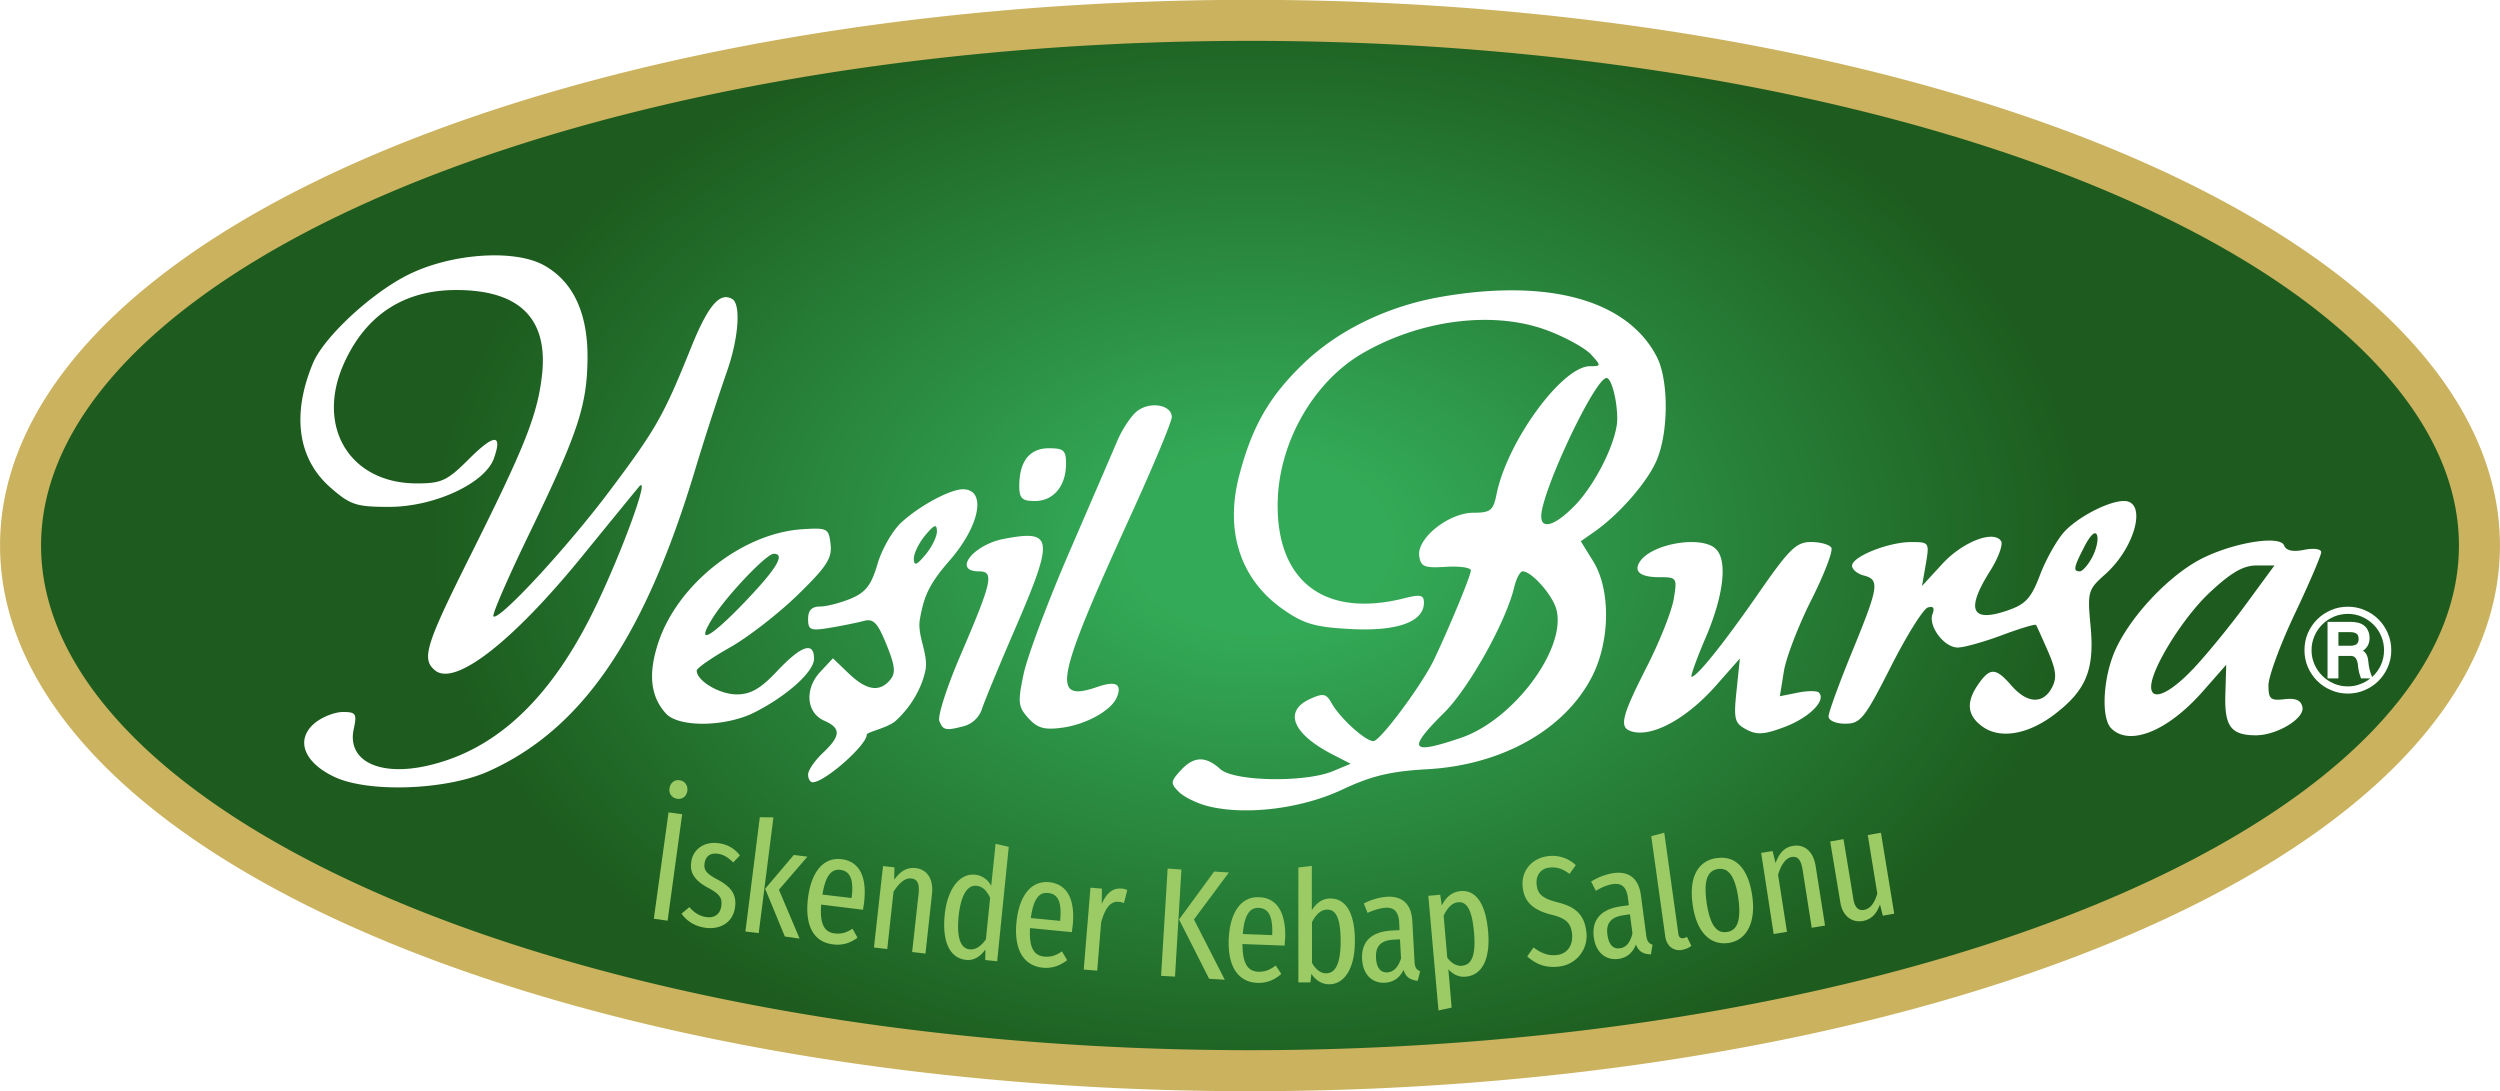 <svg width="603.51" height="263.42" viewBox="0 0 159.68 69.7" xmlns="http://www.w3.org/2000/svg"><defs><filter id="b" x="-.01" y="-.04" width="1.03" height="1.12" color-interpolation-filters="sRGB"><feFlood flood-color="#000" flood-opacity=".5" result="flood"/><feGaussianBlur in="SourceGraphic" result="blur" stdDeviation="2"/><feOffset dx="6" dy="6" in="blur" result="offset"/><feComposite in="flood" in2="offset" operator="in" result="comp1"/><feComposite in="SourceGraphic" in2="comp1" result="comp2"/></filter><filter id="c" x="-.23" y="-.23" width="1.75" height="1.74" color-interpolation-filters="sRGB"><feFlood flood-color="#000" flood-opacity=".5" result="flood"/><feGaussianBlur in="SourceGraphic" result="blur" stdDeviation="2"/><feOffset dx="6" dy="6" in="blur" result="offset"/><feComposite in="flood" in2="offset" operator="in" result="comp1"/><feComposite in="SourceGraphic" in2="comp1" result="comp2"/></filter><radialGradient id="a" cx="-1339.5" cy="-391.56" r="301.76" gradientTransform="matrix(.175 .001 -.001 .118 314.42 82.26)" gradientUnits="userSpaceOnUse"><stop stop-color="#33aa57" offset=".16"/><stop stop-color="#1d5c1e" offset="1"/></radialGradient></defs><path d="M158.37 34.85a78.53 33.54 0 0 1-78.53 33.54A78.53 33.54 0 0 1 1.31 34.85 78.53 33.54 0 0 1 79.84 1.3a78.53 33.54 0 0 1 78.53 33.54z" fill="url(#a)" stroke="#cbb25e" stroke-linecap="round" stroke-width="2.62"/><path transform="translate(1192.5 -22.16) scale(.265)" d="M-4214.9 271.92c-2.61-.66-5.75-2.2-6.97-3.43-2.03-2.02-2-2.48.37-5.09 3.19-3.52 6.04-3.63 9.62-.4 3.31 3 20.44 3.3 27.18.49l4.24-1.77-4.24-2.18c-9.79-5.03-12.02-10.49-5.52-13.45 3.16-1.44 3.87-1.3 5.17 1.01 2.04 3.64 8.17 9.2 10.1 9.16 1.65-.05 11.83-13.77 14.64-19.74 3.9-8.26 8.83-20.22 8.83-21.39 0-.7-2.7-1.09-6.01-.88-5.19.33-6.07-.03-6.44-2.61-.6-4.27 7.12-10.43 13.08-10.43 4.1 0 4.77-.54 5.55-4.42 2.55-12.72 15.8-30.9 22.54-30.9 2.71 0 2.72-.1.28-2.79-1.4-1.54-6.1-4.15-10.47-5.8-12.9-4.88-30.57-2.7-44.7 5.52-11.92 6.94-20.28 21.79-20.4 36.27-.17 18.9 11.53 27.57 30.66 22.7 3.76-.95 4.6-.75 4.6 1.1 0 4.6-6.35 6.92-17.45 6.36-8.7-.44-11.39-1.2-16.38-4.66-10.36-7.18-14.22-18.82-10.71-32.29 3.07-11.8 7.2-19.04 15.39-26.94 8.48-8.2 20.48-14 33.5-16.23 25.83-4.42 44.7.85 51.76 14.46 2.92 5.61 2.89 18.32-.06 25.08-2.28 5.25-9 12.94-14.91 17.08l-3.33 2.33 3 4.85c4.18 6.75 4.1 18.97-.16 27.51-6.48 12.96-21.76 21.61-39.95 22.6-8.78.49-13.34 1.59-20.43 4.92-9.8 4.61-23.3 6.26-32.38 3.96zm61.05-16.46c12.63-4.3 25.39-21.4 23.01-30.84-.87-3.5-5.97-9.28-8.16-9.28-.62 0-1.54 1.74-2.05 3.88-1.97 8.28-10.89 24.25-16.85 30.17-9.05 8.98-8.2 10.24 4.05 6.07zm27.45-56.01c5.1-5.28 10.19-15.67 10.2-20.84.02-4.44-1.4-9.89-2.58-9.88-2.78 0-15.74 27.47-15.74 33.36 0 3.3 3.47 2.17 8.12-2.65zm-298.93 65.47c-7.57-3.54-9.58-9.15-4.7-13.1 1.76-1.42 4.77-2.58 6.69-2.58 3.1 0 3.4.44 2.6 4.06-1.7 7.7 6.13 11.57 17.91 8.85 16.65-3.84 29.87-16.41 40.47-38.5 6.5-13.5 13.15-31.9 10.4-28.74-.64.75-6.76 8.23-13.59 16.63-16.95 20.84-30.84 31.63-35.61 27.66-3.31-2.74-2.3-6.02 8.59-27.8 13.07-26.13 16.06-33.65 17.18-43.17 1.62-13.75-5.31-20.7-20.65-20.7-12.57 0-21.74 5.96-27 17.55-6.97 15.31 1.28 29.05 17.45 29.06 5.98.01 7.35-.63 12.5-5.76 6.2-6.21 8.26-6.3 6.13-.28-2.12 6.03-14.36 11.7-25.27 11.7-7.9 0-9.33-.47-14.06-4.6-7.95-6.91-9.47-17.61-4.29-30.03 2.6-6.22 13.88-16.74 22.77-21.23 10.36-5.24 25.72-6.35 32.9-2.38 7.15 3.96 10.7 11.72 10.51 22.92-.19 11.18-2.43 17.83-14.22 42.17-5.02 10.37-8.83 19.16-8.45 19.53 1.26 1.26 17.69-16.48 28.05-30.29 11.16-14.87 12.94-18 19.57-34.46 4.1-10.18 6.97-13.55 9.97-11.7 2.14 1.32 1.45 9.81-1.44 17.8a685.42 685.42 0 0 0-7.9 24.5c-12.15 39.84-27.18 61.55-49.52 71.54-10.06 4.5-28.79 5.18-36.99 1.35zm114.1-.6c0-1.04 1.6-3.37 3.54-5.2 4.37-4.1 4.45-5.99.35-7.78-4.33-1.9-4.8-7.65-.96-11.77l3.05-3.27 3.8 3.64c4.3 4.12 7.45 4.61 10 1.55 1.38-1.67 1.2-3.37-.9-8.53-2.13-5.25-3.14-6.3-5.45-5.67-1.55.42-5.21 1.16-8.13 1.65-4.74.79-5.3.56-5.3-2.12 0-2.08.89-3 2.88-3 1.58-.01 4.92-.87 7.42-1.91 3.6-1.51 4.94-3.25 6.42-8.32 1.03-3.52 3.58-8 5.66-9.94 4.3-4.02 11.81-8.09 14.93-8.09 5.78 0 4.13 8.77-3.23 17.2-5.25 6.02-6.16 8.87-7.12 14.02-.78 4.16 2.19 8.49 1.28 12.62-1 4.52-3.68 8.82-7.1 11.94-1.9 1.75-7 2.72-7 3.36 0 2.54-10.15 11.49-13.04 11.49-.6 0-1.1-.85-1.1-1.88zm31.05-58.68c-.03-1.81-.64-1.59-2.82 1.02-1.53 1.84-2.76 4.38-2.74 5.65.04 1.82.65 1.6 2.83-1.02 1.53-1.83 2.76-4.37 2.74-5.65zm167.22 48.2c-2.81-.96-2.14-3.65 3.86-15.44 3.1-6.08 6.02-13.44 6.51-16.35.87-5.16.78-5.3-3.42-5.3-4.61 0-6.3-1.34-4.74-3.74 2.87-4.4 14.98-6.41 18.35-3.04 2.82 2.81 1.86 11.18-2.45 21.26-2.24 5.24-3.78 9.53-3.43 9.53 1.3 0 7.78-8.09 16.13-20.13 7.42-10.7 9.11-12.36 12.65-12.36 2.24 0 4.45.61 4.91 1.36s-1.71 6.42-4.83 12.61-6.1 13.95-6.62 17.23l-.96 5.97 4.3-.86c2.35-.47 4.65-.49 5.1-.03 1.85 1.84-2.24 6-8.09 8.23-5.02 1.92-6.83 2.05-9.38.68-2.86-1.53-3.1-2.44-2.37-9.4l.8-7.72-5.71 6.47c-7.21 8.19-15.69 12.73-20.62 11.04zm84.81-1.07c-3.73-2.68-4.04-5.92-.98-10.28 2.82-4.02 4.18-3.95 7.96.39 3.76 4.32 7.58 4.53 9.72.54 1.27-2.37 1.07-4.22-.93-8.83-1.4-3.2-2.69-6.06-2.87-6.33s-3.9.85-8.26 2.48-9.14 2.96-10.62 2.96c-3.3 0-7.18-5.2-6.06-8.13.55-1.42.15-1.93-1.16-1.51-1.1.35-5.12 6.79-8.93 14.32-6.32 12.47-7.3 13.68-10.96 13.68-2.27 0-4.02-.77-4.02-1.76 0-.98 2.55-7.97 5.66-15.55 6.46-15.76 6.72-17.4 2.83-18.41-1.56-.4-2.83-1.47-2.83-2.36 0-2.19 8.77-5.7 14.25-5.7 4.35 0 4.42.1 3.53 5.3l-.92 5.29 4.87-5.3c4.9-5.36 12.47-8.28 14.2-5.5.5.84-.69 4.07-2.66 7.19-5.93 9.38-4.54 12.53 4.2 9.51 4.41-1.52 5.7-2.94 7.87-8.65 1.43-3.75 4.06-8.4 5.84-10.34 3.3-3.58 10.7-7.4 14.35-7.4 5.66 0 2.78 11.19-4.56 17.71-4.12 3.68-4.26 4.16-3.47 12.56.97 10.38-1.08 15.36-8.68 21.15-6.39 4.88-13.12 6.03-17.37 2.97zm26.43-40.83c1-1.86 1.53-4.25 1.18-5.3-.4-1.17-1.54-.17-3 2.62-2.65 5.12-2.84 6.08-1.17 6.08.65 0 2-1.53 3-3.4zm4.6 41.25c-2.52-2.52-2-12.34 1.02-18.98 3.47-7.63 11.78-16.73 19.32-21.14 7.41-4.34 20.26-6.73 21.33-3.96.47 1.24 2.1 1.59 4.83 1.04 2.32-.46 4.1-.21 4.1.58 0 .77-2.85 7.44-6.35 14.82s-6.36 15.14-6.36 17.24c0 3.33.5 3.76 3.86 3.37 2.73-.32 4 .24 4.33 1.93.53 2.75-6.23 6.8-11.3 6.77-5.94-.04-7.51-2.16-7.28-9.85l.21-7.16-5.67 6.45c-8.44 9.58-17.64 13.29-22.04 8.89zm19.6-14.2c3.15-3.3 8.88-10.29 12.73-15.53l7-9.54h-4.32c-3.18 0-6.14 1.71-11.26 6.5-6.43 6-14.14 18.4-14.14 22.74 0 3.57 4.32 1.77 9.98-4.17zm-302.08 12.4c-.44-1.15 1.8-8.12 4.96-15.5 7.83-18.23 8.34-20.55 4.57-20.55-6.4 0-1.37-6.45 6.11-7.85 11.93-2.23 12.13-.25 2.25 22.56-3.72 8.61-7.18 17.02-7.69 18.68a6.43 6.43 0 0 1-4.05 3.86c-4.59 1.23-5.26 1.1-6.15-1.2zm21.46-.67c-2.47-2.73-2.59-3.78-1.15-10.61.87-4.18 5.8-17.34 10.95-29.25 5.15-11.9 10.4-24.08 11.67-27.05 1.27-2.97 3.5-6.24 4.97-7.26 3.18-2.23 8.13-1.25 8.13 1.6 0 1.12-4.41 11.7-9.8 23.5-18.35 40.23-19.37 45.4-8.16 41.56 4.44-1.53 5.97-.77 4.78 2.35-1.25 3.24-7.36 6.68-13.28 7.47-4.27.58-5.93.1-8.11-2.3zm-87.38-1.13c-3.73-4.13-4.3-9.6-1.8-17.12 4.68-14.1 20.27-26.35 34.69-27.28 6.06-.39 6.38-.22 6.82 3.63.39 3.36-.96 5.43-7.97 12.24-4.64 4.51-12 10.22-16.37 12.67-4.36 2.46-7.93 4.95-7.93 5.53 0 2.47 5.5 5.74 9.64 5.74 3.38 0 5.76-1.37 9.78-5.65 5.8-6.15 8.86-7.17 8.86-2.95 0 3.1-6.41 8.9-14.27 12.9-7 3.57-18.36 3.72-21.45.29zm19.24-27.09c7.52-7.87 9.61-11.4 6.76-11.4-1.72 0-11.19 9.93-14.6 15.31-4.44 7.01-.9 5.24 7.84-3.9zm65.95-27.74c0-5.93 2.48-9.09 7.12-9.09 3.64 0 4.18.51 4.15 3.89-.07 5.31-3.07 8.83-7.54 8.83-3.06 0-3.73-.65-3.73-3.63z" fill="#fff" filter="url(#b)"/><path d="M43.41 49.84c-.34-.05-.6.17-.65.52-.05.32.15.61.49.66.35.05.6-.17.65-.5.04-.34-.14-.63-.49-.68zm.16 2.17-.87-.12-.94 6.79.88.13zm2.33 1.85c-.93-.13-1.65.4-1.75 1.2-.1.68.2 1.17 1.06 1.64.75.4.93.65.86 1.17-.07.53-.44.78-.95.71-.45-.06-.8-.3-1.09-.64l-.5.42c.32.45.81.8 1.52.9.9.13 1.76-.29 1.9-1.32.11-.85-.3-1.32-1.14-1.77-.68-.36-.87-.59-.81-1.02.06-.45.37-.68.83-.62.38.05.68.24 1 .56l.43-.45a2 2 0 0 0-1.36-.78zm3.5-1.65-.87-.01-.92 7.3.85.1zm2.17 2.51-.87-.11-1.83 2.16 1.26 3.05.94.13-1.32-3.12zm3.62 2.94c.2-1.7-.32-2.64-1.44-2.78-1.16-.14-1.95.82-2.15 2.54-.2 1.75.4 2.76 1.6 2.9.6.08 1.12-.08 1.57-.43l-.32-.57c-.38.25-.7.35-1.14.3-.6-.07-.97-.52-.86-1.84l2.67.33.07-.45zm-.8-.3-1.86-.22c.2-1.26.6-1.64 1.14-1.58.62.08.87.6.73 1.74zm4.1-1.91c-.61-.07-1 .24-1.38.74l.02-.79-.73-.08-.58 5.2.85.1.4-3.66c.36-.56.74-.9 1.14-.85.36.04.54.3.46 1l-.41 3.7.85.1.42-3.83c.1-.9-.3-1.55-1.04-1.63zm5.1-1.55-.28 2.69a1.3 1.3 0 0 0-1.03-.72c-.98-.1-1.77.9-1.94 2.56-.17 1.68.3 2.77 1.36 2.88.5.06.9-.2 1.24-.66l-.01.67.76.08.74-7.31zm-1.66 6.74c-.56-.06-.84-.7-.7-2.13.16-1.44.6-1.99 1.15-1.93.4.04.66.34.86.77L62.97 60c-.3.42-.63.68-1.04.64zm6.59-1.56c.16-1.7-.4-2.62-1.51-2.73-1.16-.11-1.93.87-2.09 2.6-.16 1.75.49 2.74 1.68 2.86.6.06 1.11-.13 1.56-.48l-.33-.56c-.38.26-.7.37-1.14.33-.6-.06-.98-.5-.9-1.82l2.67.26.06-.46zm-.8-.26-1.88-.18c.17-1.27.56-1.66 1.1-1.6.63.05.88.56.78 1.7zm3.9-2.06c-.53-.05-.94.27-1.25.98l.01-.98-.73-.06-.43 5.23.86.07.25-3.07c.25-.93.6-1.37 1.11-1.33.14.01.23.04.35.08l.21-.83a1.2 1.2 0 0 0-.38-.1zm3.84-1.22-.88-.06-.42 6.85.89.05zm3.03.19-.94-.06-2.24 3.06 1.92 3.79 1 .06-1.97-3.85zm3.6 4.22c.05-1.71-.55-2.6-1.67-2.64-1.16-.05-1.87.98-1.94 2.71-.06 1.76.63 2.71 1.83 2.76.61.02 1.1-.19 1.53-.57l-.36-.54c-.36.28-.68.41-1.11.4-.62-.03-1.01-.44-1.01-1.77l2.69.1.03-.45zm-.83-.22-1.88-.07c.1-1.27.47-1.69 1.02-1.67.62.03.9.52.86 1.67zm3.7-2.34c-.5 0-.89.3-1.17.75v-2.83l-.86.1v7.34h.77l.06-.55c.28.42.68.67 1.13.67.99 0 1.65-1.02 1.65-2.75 0-1.85-.6-2.73-1.57-2.73zm-.26 4.78c-.38 0-.7-.3-.9-.67v-2.6c.21-.42.54-.8.96-.8.51-.01.87.42.87 2.02 0 1.53-.38 2.05-.93 2.05zm5.65-.74-.14-2.58c-.05-1.02-.56-1.63-1.64-1.57a3.9 3.9 0 0 0-1.46.43l.24.6c.41-.18.77-.3 1.15-.33.54-.03.83.25.87.95l.02.48-.5.03c-1.3.07-1.95.71-1.89 1.83.05.94.61 1.55 1.47 1.5.5-.03.92-.28 1.18-.82.14.48.45.65.9.7l.16-.61c-.22-.09-.34-.22-.36-.6zm-1.74.68c-.42.02-.69-.28-.72-.93-.04-.74.3-1.11 1.12-1.16l.41-.02.07 1.22c-.19.57-.47.86-.88.89zm4.68-5.19c-.55.05-.93.38-1.2.92l-.1-.69-.76.07.65 7.32.84-.18-.21-2.45c.3.34.69.52 1.13.47 1.07-.1 1.56-1.2 1.41-2.88-.15-1.75-.76-2.67-1.76-2.58zm.1 4.77c-.37.03-.7-.18-.95-.52l-.23-2.68c.19-.4.47-.81.92-.86.56-.05.9.48 1.02 1.95.13 1.47-.17 2.05-.75 2.1zm5.47-7c-1.06.13-1.72 1-1.6 1.98.1.95.68 1.47 1.85 1.76.95.23 1.22.56 1.3 1.19.08.77-.3 1.3-.96 1.38-.58.07-1.04-.14-1.5-.48l-.4.57c.54.49 1.17.75 2 .65a1.97 1.97 0 0 0 1.77-2.25c-.14-1.2-.86-1.61-1.85-1.86-1-.25-1.26-.56-1.32-1.11-.07-.6.26-1.04.8-1.1.47-.06.86.07 1.3.4l.4-.56a2.16 2.16 0 0 0-1.79-.57zm6.29 5.07-.34-2.57c-.13-1-.69-1.57-1.76-1.42a3.8 3.8 0 0 0-1.42.54l.3.59c.39-.23.73-.38 1.1-.43.55-.07.86.18.95.88l.06.47-.5.07c-1.29.18-1.88.87-1.74 1.97.12.94.73 1.5 1.58 1.39.49-.07.9-.36 1.11-.92.18.47.5.62.96.63l.1-.62c-.22-.07-.35-.2-.4-.58zm-1.69.81c-.41.06-.7-.21-.79-.87-.1-.73.23-1.13 1.04-1.24l.4-.06.16 1.22c-.14.58-.4.9-.8.95zm3.97.1c.24-.03.46-.14.6-.26l-.28-.57a.7.7 0 0 1-.23.09c-.2.03-.3-.1-.32-.29l-.9-6.45-.83.22.89 6.37c.08.64.51.98 1.07.9zm2.2-5.86c-1.2.19-1.77 1.25-1.51 3 .24 1.7 1.1 2.6 2.3 2.42 1.18-.19 1.74-1.35 1.5-3.01-.26-1.8-1.1-2.6-2.3-2.4zm.1.7c.64-.1 1.08.39 1.3 1.84.2 1.47-.07 2.08-.72 2.18-.65.1-1.08-.4-1.3-1.86-.21-1.46.06-2.06.72-2.16zm4.8-1.48c-.6.1-.9.51-1.12 1.1l-.19-.77-.73.12.8 5.18.85-.14-.57-3.65c.2-.64.48-1.06.87-1.13.36-.06.6.15.7.83l.58 3.69.85-.14-.6-3.8c-.14-.9-.69-1.41-1.43-1.29zm5.61-.84-.84.15.61 3.74c-.16.53-.4.96-.85 1.04-.37.07-.6-.18-.68-.7l-.63-3.82-.85.15.65 3.9c.13.82.7 1.3 1.43 1.18.55-.1.89-.46 1.1-1.06l.18.72.73-.13z" fill="#9ccb66" aria-label="İskender Kebap Salonu"/><path transform="translate(1192.5 -22.16) scale(.265)" d="M-3937.5 231.63q0-.93-.52-1.28-.53-.36-1.48-.36h-2.87v3.28h2.87q.95 0 1.48-.36.52-.38.52-1.28zm6.13 2.71q0-1.8-.69-3.4-.68-1.6-1.87-2.78-1.2-1.19-2.79-1.88-1.56-.69-3.37-.69-1.8 0-3.4.69t-2.78 1.88q-1.2 1.19-1.88 2.78-.7 1.6-.7 3.4t.7 3.4q.69 1.57 1.88 2.76 1.19 1.19 2.78 1.88 1.6.69 3.4.69 1.57 0 2.92-.53 1.38-.5 2.5-1.4h-2.26q-.26-.69-.43-1.33-.16-.64-.21-1.05l-.14-1.14q-.07-.57-.27-.97-.19-.43-.52-.67-.33-.26-.93-.26h-2.94v5.42h-2.62v-13.62h5.59q.97 0 1.8.21.84.21 1.43.69.62.48.95 1.24.36.73.36 1.78t-.45 1.83q-.45.78-1.14 1.19.66.45.95 1.14.3.67.38 1.8.05.74.26 1.58.21.83.62 1.83 1.35-1.22 2.11-2.88.76-1.66.76-3.59zm1.74 0q0 2.16-.83 4.07-.81 1.9-2.24 3.32-1.42 1.43-3.33 2.24-1.9.83-4.06.83t-4.07-.83q-1.9-.8-3.33-2.24-1.42-1.42-2.25-3.32-.81-1.9-.81-4.07t.8-4.07q.84-1.92 2.26-3.35 1.43-1.42 3.33-2.23 1.9-.83 4.07-.83t4.06.83q1.9.8 3.33 2.23 1.43 1.43 2.24 3.35.83 1.9.83 4.07z" fill="#fff" filter="url(#c)" aria-label="Ⓡ"/></svg>